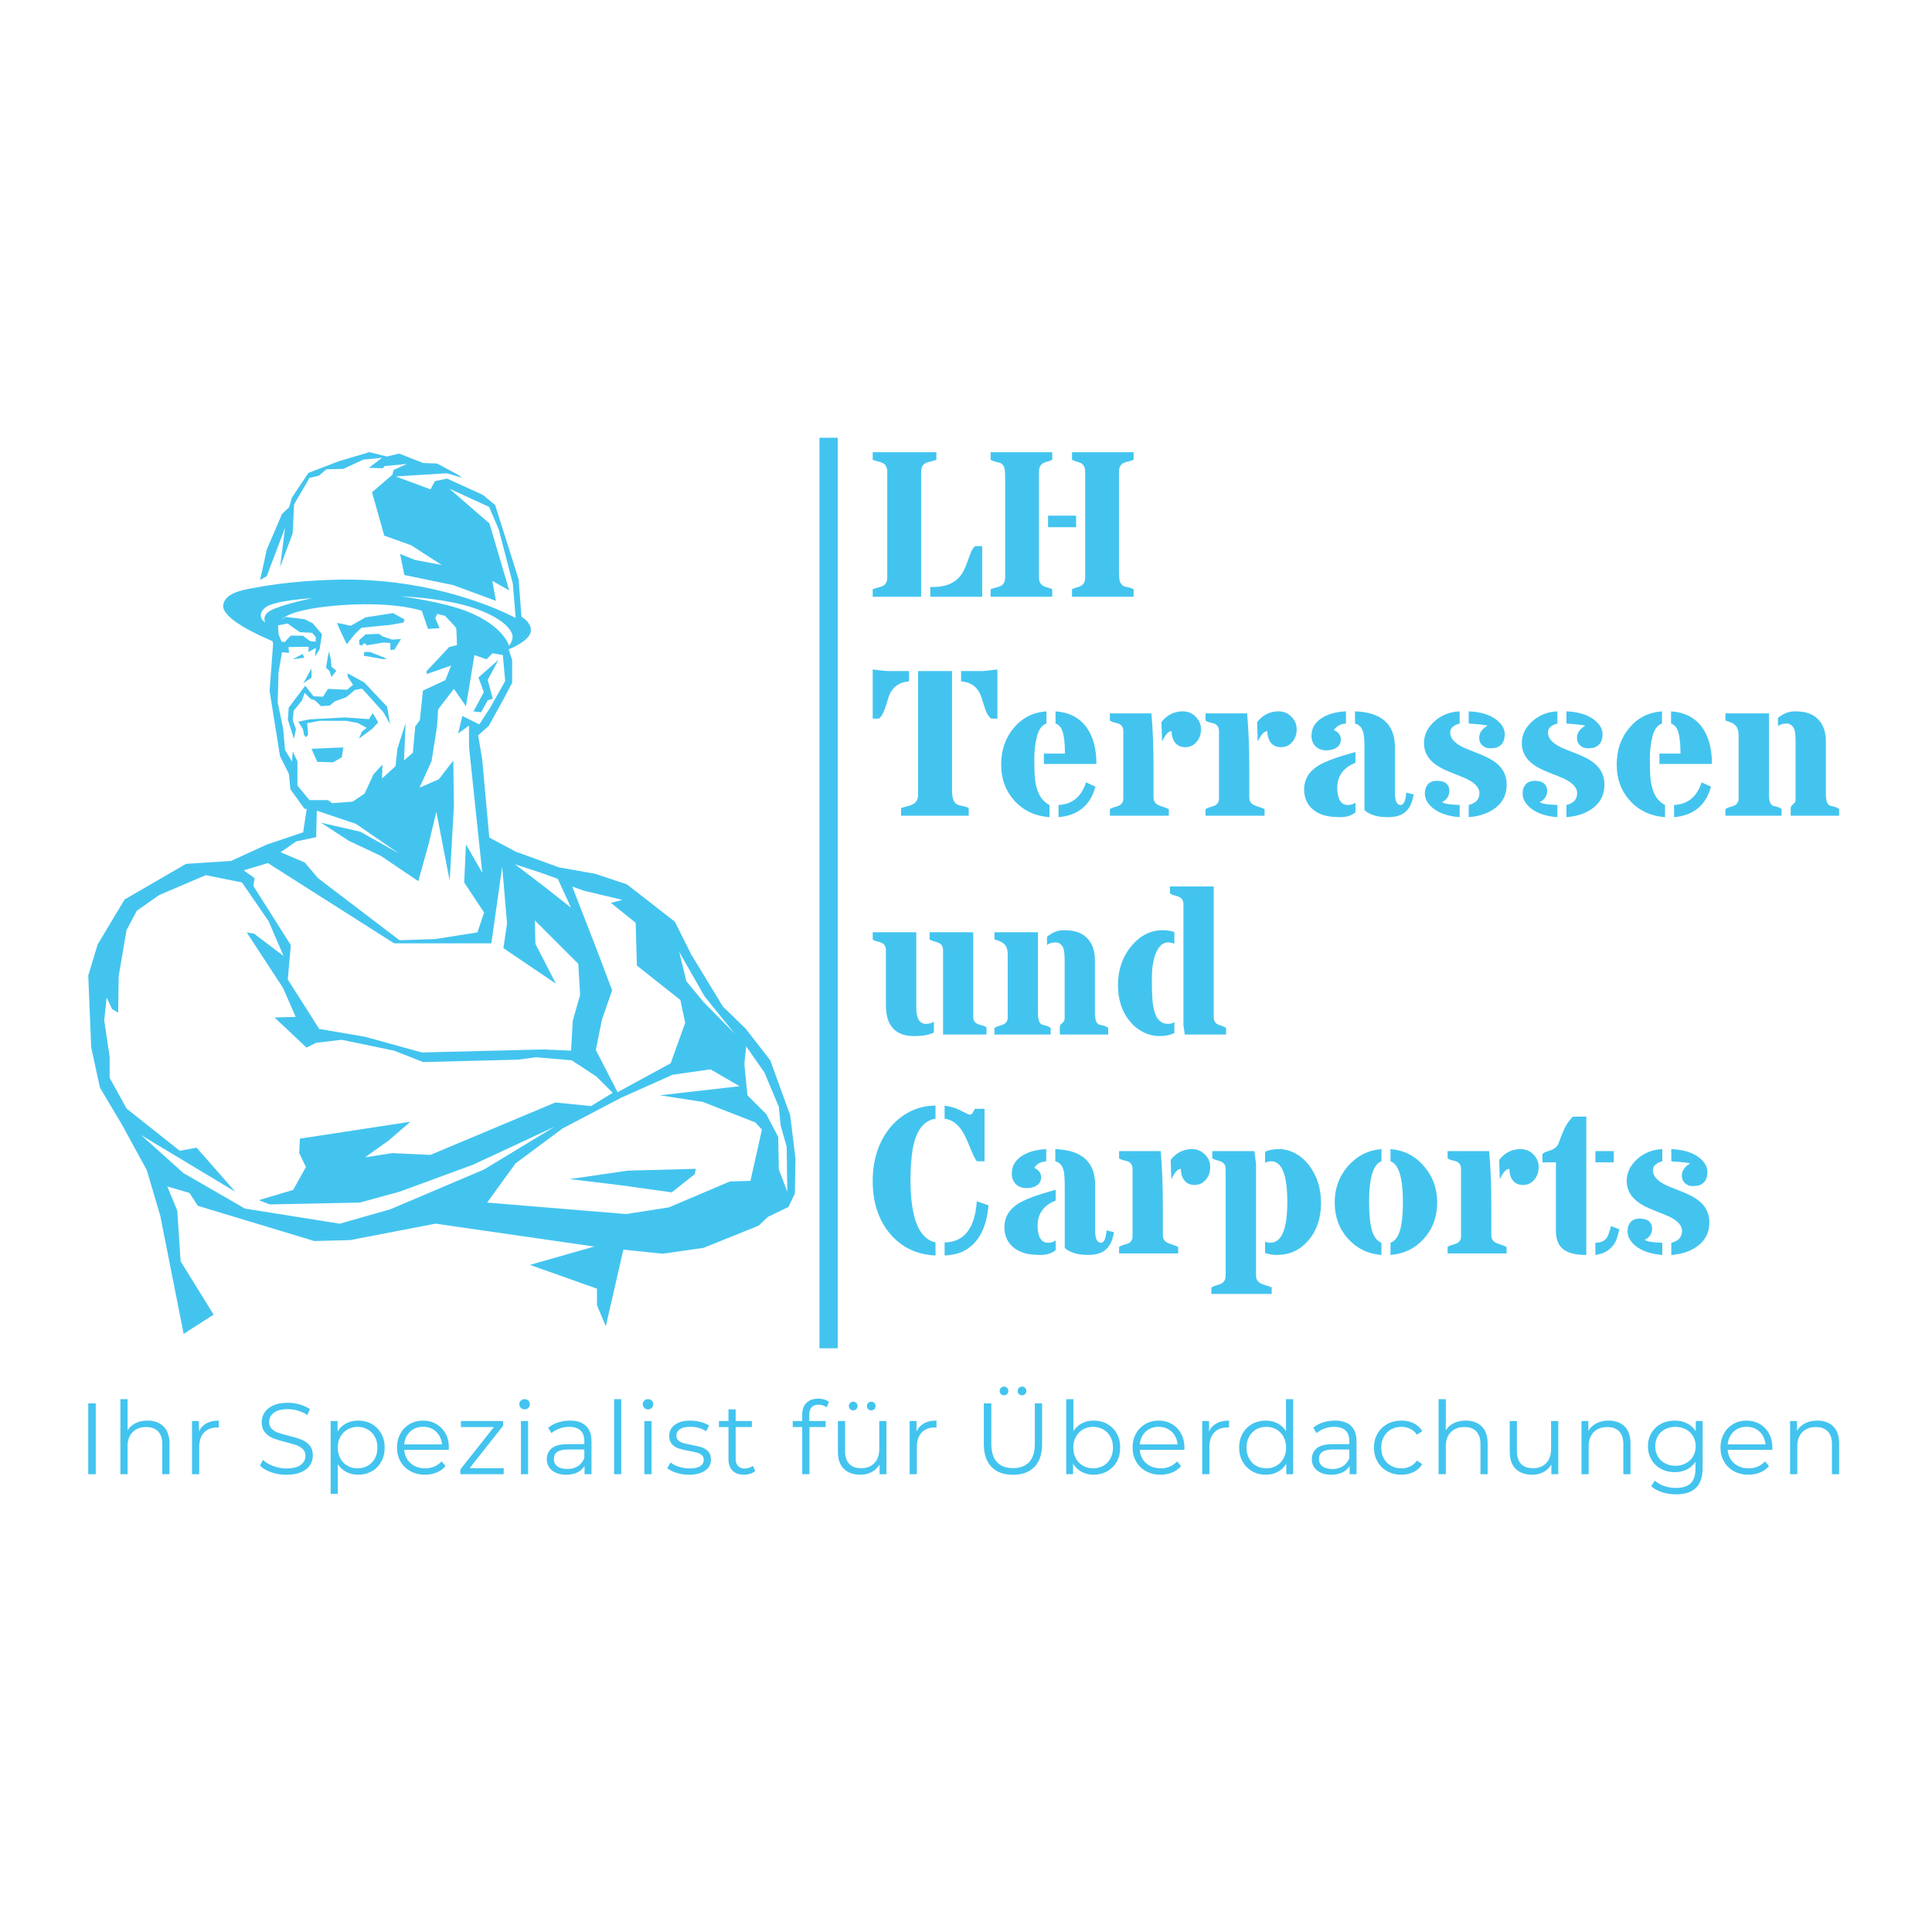 <svg xmlns="http://www.w3.org/2000/svg" xmlns:xlink="http://www.w3.org/1999/xlink" width="192" zoomAndPan="magnify" viewBox="0 0 144 144" height="192" preserveAspectRatio="xMidYMid meet" version="1.0"><defs><clipPath id="ce0ea9ae20"><path d="M 6.578 33.699 L 59.289 33.699 L 59.289 99.418 L 6.578 99.418 Z M 6.578 33.699 " clip-rule="nonzero"/></clipPath><clipPath id="e764e34940"><path d="M 65.047 33.699 L 137.078 33.699 L 137.078 96.441 L 65.047 96.441 Z M 65.047 33.699 " clip-rule="nonzero"/></clipPath><clipPath id="2fabd02e60"><path d="M 61.078 32.629 L 62.438 32.629 L 62.438 100.492 L 61.078 100.492 Z M 61.078 32.629 " clip-rule="nonzero"/></clipPath><clipPath id="69a26a6f63"><path d="M 6.578 103.348 L 137.078 103.348 L 137.078 111.379 L 6.578 111.379 Z M 6.578 103.348 " clip-rule="nonzero"/></clipPath></defs><path fill="#43c4ef" d="M 22.508 52.203 L 22.703 51.645 L 23.156 52.098 L 23.477 52.203 L 23.93 52.633 L 24.574 52.59 L 24.965 52.27 L 25.801 51.969 L 26.445 51.43 L 26.984 51.324 L 28.578 53.086 L 29.07 53.965 L 28.855 52.676 L 27.156 50.871 L 25.91 50.184 L 25.91 50.422 L 26.316 51.043 L 25.867 51.41 L 24.445 51.344 L 24.082 51.926 L 23.371 51.902 L 22.746 51.109 L 21.52 52.742 L 21.457 53.645 L 21.906 55.059 L 22.059 54.352 L 21.82 53.688 L 21.887 52.977 Z M 22.508 52.203 " fill-opacity="1" fill-rule="nonzero"/><path fill="#43c4ef" d="M 23.219 50.508 L 23.219 49.82 L 22.617 50.914 Z M 23.219 50.508 " fill-opacity="1" fill-rule="nonzero"/><path fill="#43c4ef" d="M 24.703 50.465 L 25.07 49.992 L 24.703 49.691 L 24.66 49.133 L 24.512 48.551 L 24.297 49.754 L 24.574 50.035 Z M 24.703 50.465 " fill-opacity="1" fill-rule="nonzero"/><path fill="#43c4ef" d="M 22.555 48.746 L 21.82 49.133 L 22.684 49.023 Z M 22.555 48.746 " fill-opacity="1" fill-rule="nonzero"/><path fill="#43c4ef" d="M 26.469 47.242 L 26.941 46.789 L 29.113 46.574 L 30.082 46.402 L 30.148 46.168 L 29.289 45.695 L 27.242 46.016 L 26.145 46.641 C 26.145 46.641 25.199 46.434 25.133 46.434 C 25.07 46.434 25.844 48.016 25.844 48.016 Z M 26.469 47.242 " fill-opacity="1" fill-rule="nonzero"/><path fill="#43c4ef" d="M 28.512 47.434 L 28.254 47.242 L 27.242 47.285 L 26.77 47.715 L 26.793 48.059 L 27.008 48.121 L 27.059 47.988 L 27.242 47.957 L 27.324 48.102 L 28.598 47.887 L 29.094 47.93 L 29.094 48.445 L 29.395 48.422 L 29.891 47.629 L 29.223 47.672 Z M 28.512 47.434 " fill-opacity="1" fill-rule="nonzero"/><path fill="#43c4ef" d="M 27.156 48.594 L 27.113 48.875 L 28.578 49.133 L 28.836 49.09 L 27.566 48.594 Z M 27.156 48.594 " fill-opacity="1" fill-rule="nonzero"/><path fill="#43c4ef" d="M 23.824 53.727 L 25.824 53.727 L 26.641 53.879 L 27.328 54.246 L 26.984 54.523 L 26.75 55.059 L 27.758 54.309 L 28.191 53.836 L 27.781 53.148 L 27.5 53.602 L 25.715 53.473 L 23.027 53.621 L 22.23 53.793 L 22.574 54.332 L 22.66 54.762 L 22.789 54.953 L 22.961 54.762 L 22.898 53.902 Z M 23.824 53.727 " fill-opacity="1" fill-rule="nonzero"/><path fill="#43c4ef" d="M 23.648 56.781 L 24.832 56.82 L 25.48 56.434 L 25.586 55.707 L 23.219 55.812 Z M 23.648 56.781 " fill-opacity="1" fill-rule="nonzero"/><path fill="#43c4ef" d="M 36.352 52.191 L 36.727 52.078 L 36.352 50.672 L 37.156 49.176 L 35.66 50.496 L 36.062 51.59 L 35.289 53.027 L 35.863 53.086 Z M 36.352 52.191 " fill-opacity="1" fill-rule="nonzero"/><path fill="#43c4ef" d="M 42.457 87.883 L 46.195 88.332 L 50.066 88.871 L 51.773 87.523 L 51.863 87.117 L 46.777 87.254 Z M 42.457 87.883 " fill-opacity="1" fill-rule="nonzero"/><g clip-path="url(#ce0ea9ae20)"><path fill="#43c4ef" d="M 58.895 83.121 L 57.41 79.027 L 55.578 76.672 L 53.879 75.02 L 51.52 71.141 L 50.301 68.699 L 46.723 65.914 L 44.367 65.129 L 41.66 64.648 L 38.43 63.473 L 36.469 62.426 L 36.164 59.074 L 35.945 56.633 L 35.641 54.805 L 36.426 54.109 L 37.559 52.059 L 38.172 50.883 L 38.172 49.184 L 37.91 48.398 C 37.91 48.398 39.336 47.852 39.539 47.16 C 39.742 46.473 38.867 45.961 38.867 45.961 L 38.652 43.172 L 36.906 37.641 L 35.984 36.883 L 33.324 35.672 L 32.414 35.859 L 32.09 36.473 L 29.496 35.512 L 33.297 35.273 L 34.426 35.605 L 34.199 35.422 L 32.586 34.551 L 31.539 34.508 L 29.75 33.809 L 28.832 34.027 L 27.539 33.699 L 25.254 34.375 L 22.988 35.246 L 21.766 37.074 L 21.547 37.816 L 21.023 38.297 L 19.887 40.953 L 19.406 43.129 L 19.391 43.23 L 19.883 42.941 L 21.25 39.332 L 20.875 42.273 L 21.812 39.762 L 21.918 37.594 L 23.07 35.617 L 23.766 35.457 L 24.328 34.977 L 25.586 34.949 L 27.086 34.254 L 28.477 34.121 L 27.488 34.871 L 28.531 34.898 L 28.664 34.738 L 30.324 34.578 L 29.336 35.031 L 29.254 35.379 L 27.73 36.688 L 28.641 39.922 L 30.648 40.641 L 32.922 42.113 L 30.941 41.738 L 29.816 41.285 L 30.141 42.859 L 33.777 43.609 L 36.965 44.785 L 36.695 43.289 L 37.953 44.008 L 36.48 39.012 L 33.484 36.418 L 36.453 37.781 L 37.176 39.465 L 38.223 43.5 L 38.438 46.066 C 38.438 46.066 32.977 43.02 25.105 43.207 C 21.57 43.293 19.496 43.719 18.766 43.848 C 18.035 43.977 16.75 44.227 16.637 45.102 C 16.516 46.098 19.227 47.336 20.316 47.789 L 20.355 47.996 L 20.094 51.504 L 20.871 56.359 L 21.535 57.684 L 21.648 58.832 L 22.684 60.27 L 22.836 60.293 L 22.855 60.336 L 22.594 62.035 L 19.887 62.949 L 17.227 64.168 L 13.867 64.387 L 9.285 67.043 L 7.277 70.398 L 6.578 72.707 L 6.797 78.066 L 7.453 81.074 L 9.109 83.859 L 10.941 87.215 L 11.945 90.613 L 13.688 99.418 L 15.922 97.984 L 13.461 94.008 L 13.211 90.223 L 12.469 88.434 L 14.125 88.914 L 14.738 89.871 L 23.426 92.5 L 26.094 92.43 L 32.457 91.203 L 44.289 92.91 L 39.5 94.277 L 44.496 96.051 L 44.496 97.281 L 45.152 98.852 L 46.461 93.141 L 49.383 93.445 L 52.438 93.008 L 56.539 91.355 L 57.238 90.699 L 58.766 89.961 L 59.246 88.957 L 59.289 86.344 Z M 52.512 74.262 L 54.762 77.051 L 52.422 74.668 L 51.16 73.141 L 50.621 70.938 Z M 43.555 66.398 L 46.391 67.07 L 45.535 67.297 L 47.379 68.781 L 47.469 71.969 L 50.711 74.531 L 51.07 76.238 L 49.988 79.25 L 46.031 81.406 L 44.41 78.262 L 44.859 76.016 L 45.625 73.812 L 44.453 70.711 L 42.652 66.082 Z M 40.18 65.004 L 41.574 65.5 L 42.562 67.656 L 40.449 65.992 L 38.379 64.418 Z M 35.242 45.293 C 37.402 46.02 38.02 46.832 38.172 47.258 C 38.32 47.684 37.938 48.133 37.938 48.133 C 37.938 48.133 37.574 46.703 34.922 45.613 C 33.066 44.852 29.879 44.441 29.879 44.441 C 29.879 44.441 33.086 44.57 35.242 45.293 Z M 19.945 45.656 C 19.551 46.008 19.77 46.406 19.77 46.406 C 19.77 46.406 19.047 45.934 19.73 45.316 C 20.375 44.734 23.258 44.59 23.258 44.59 C 23.258 44.59 20.523 45.145 19.945 45.656 Z M 20.988 47.828 L 20.758 47.277 L 20.727 46.609 L 21.434 46.477 L 22.355 47.121 L 23.262 47.164 L 23.543 47.484 L 23.52 47.828 L 23.109 47.785 L 22.574 47.379 L 21.777 47.379 L 21.676 47.371 L 21.219 47.852 Z M 22.168 58.543 L 22.168 56.734 L 21.82 56.016 L 21.762 56.762 L 21.246 55.898 L 21.102 54.289 L 20.699 52.363 L 20.758 50.121 L 21.016 48.629 L 21.016 48.613 L 21.543 48.66 L 21.5 48.23 L 23.004 48.207 L 22.984 48.594 L 23.543 48.293 L 23.477 48.957 L 23.824 48.379 L 23.996 47.27 L 23.305 46.453 L 22.703 46.152 L 21.285 45.98 L 20.957 46.176 C 21.324 45.84 22.301 45.387 24.875 45.152 C 29.25 44.75 31.438 45.523 31.438 45.523 L 31.898 46.875 L 32.762 46.816 L 32.445 46.07 L 32.59 45.754 L 33.164 45.898 C 33.164 45.898 33.969 46.73 34 46.816 C 34.027 46.906 34.059 48.082 34.059 48.082 L 33.48 48.227 L 31.785 50.035 L 31.812 50.238 L 33.625 49.605 L 33.195 50.695 L 31.523 51.473 L 31.293 53.684 L 30.949 54.145 L 30.773 56.102 L 30.113 56.676 L 30.227 53.914 L 29.625 55.785 L 29.48 57.105 L 28.473 58.027 L 28.5 56.992 L 27.84 57.711 L 27.176 59.148 L 26.285 59.75 L 24.758 59.863 L 24.441 59.637 L 23.059 59.637 Z M 22.082 62.711 L 23.566 62.398 L 23.613 60.422 L 26.535 61.41 L 29.734 63.609 L 26.852 61.992 L 23.926 61.32 L 25.996 62.668 L 28.383 63.789 L 31.176 65.676 L 31.938 62.938 L 32.523 60.508 L 33.516 65.633 L 33.832 60.059 L 33.785 56.688 L 32.707 58.082 L 31.266 58.711 L 32.164 56.734 L 32.57 54.172 L 32.66 52.867 L 33.832 51.34 L 34.73 52.645 L 35.363 48.824 L 36.262 49.141 L 36.711 48.691 L 37.477 48.824 L 37.656 50.758 L 36.488 52.824 L 35.723 53.992 L 34.461 53.363 L 34.145 54.668 L 34.957 54.082 L 34.957 55.656 L 35.316 59.07 L 35.945 65.051 L 34.73 62.938 L 34.598 65.77 L 36.082 68.016 L 35.586 69.496 L 32.438 69.992 L 29.781 70.082 L 23.703 65.453 L 22.711 64.285 L 20.914 63.52 Z M 19.965 64.328 L 29.375 70.309 L 36.621 70.309 L 37.43 64.602 L 37.793 68.824 L 37.52 70.668 L 41.438 73.32 L 39.906 70.352 L 39.863 68.598 L 43.102 71.836 L 43.238 74.172 L 42.695 76.059 L 42.562 78.309 L 40.492 78.219 L 31.445 78.445 L 27.215 77.277 L 23.793 76.691 L 21.449 73.004 L 21.676 70.445 L 18.887 66.039 L 18.977 65.453 L 18.164 64.871 Z M 29.105 90.129 L 25.324 91.207 L 18.258 90.082 L 13.664 87.43 L 10.516 84.602 L 17.535 88.824 L 14.656 85.543 L 13.395 85.77 L 9.434 82.625 L 8.172 80.332 L 8.172 78.758 L 7.77 76.059 L 7.949 74.352 L 8.352 75.207 L 8.805 75.477 L 8.848 72.734 L 9.434 69.316 L 10.199 67.879 L 11.863 66.711 L 15.332 65.23 L 18.031 65.77 L 20.012 68.645 L 21.137 71.254 L 18.934 69.59 L 18.391 69.5 L 21.094 73.633 L 22.039 75.793 L 20.461 75.836 L 22.848 78.082 L 23.57 77.723 L 25.457 77.5 L 29.375 78.309 L 31.535 79.16 L 38.602 78.98 L 39.953 78.801 L 42.609 79.027 L 44.453 80.238 L 45.668 81.453 L 44.047 82.441 L 41.391 82.172 L 32.074 86.082 L 29.238 85.945 L 27.211 86.262 L 28.969 85.004 L 30.59 83.609 L 22.352 84.867 L 22.305 85.945 L 22.801 86.98 L 21.855 88.688 L 19.289 89.453 L 20.102 89.77 L 26.809 89.633 L 29.777 88.824 L 35.27 86.805 L 41.348 83.973 L 36.082 87.164 Z M 55.934 88.016 L 54.402 88.059 L 49.855 89.992 L 46.66 90.488 L 36.309 89.633 L 38.422 86.715 L 41.934 84.105 L 46.301 81.816 L 50.129 80.105 L 52.961 79.703 L 55.125 80.961 L 49.18 81.637 L 52.379 82.129 L 56.293 83.656 L 56.789 84.195 Z M 58.047 87.16 L 58.004 84.734 L 57.102 83.027 L 55.707 81.633 L 55.48 79.297 L 55.617 77.992 L 56.969 79.926 L 58.047 82.488 L 58.184 83.883 L 58.633 85.453 L 58.68 88.824 Z M 58.047 87.16 " fill-opacity="1" fill-rule="nonzero"/></g><g clip-path="url(#e764e34940)"><path fill="#43c4ef" d="M 69.34 44.48 L 69.34 43.746 C 69.371 43.75 69.402 43.75 69.438 43.75 C 69.473 43.75 69.508 43.75 69.547 43.75 C 70.688 43.75 71.461 43.32 71.863 42.461 C 71.969 42.23 72.062 42.004 72.141 41.777 C 72.219 41.551 72.297 41.344 72.375 41.152 C 72.453 40.957 72.559 40.809 72.688 40.703 L 73.207 40.703 L 73.207 44.48 Z M 68.656 35.16 L 68.656 44.48 L 65.047 44.48 L 65.047 43.918 C 65.184 43.863 65.316 43.82 65.445 43.793 C 65.574 43.766 65.691 43.727 65.793 43.676 C 66.02 43.566 66.133 43.352 66.133 43.039 L 66.133 35.16 C 66.133 34.84 66.02 34.625 65.793 34.512 C 65.691 34.461 65.574 34.422 65.445 34.395 C 65.316 34.367 65.184 34.324 65.047 34.27 L 65.047 33.703 L 69.793 33.703 L 69.793 34.27 C 69.645 34.324 69.5 34.367 69.363 34.395 C 69.227 34.422 69.105 34.461 69.004 34.512 C 68.77 34.625 68.656 34.84 68.656 35.16 Z M 77.438 35.16 L 77.438 43.039 C 77.438 43.348 77.547 43.559 77.766 43.676 C 77.863 43.727 77.969 43.766 78.086 43.793 C 78.203 43.82 78.316 43.863 78.426 43.918 L 78.426 44.48 L 73.836 44.48 L 73.836 43.918 C 73.973 43.863 74.109 43.82 74.238 43.793 C 74.367 43.766 74.484 43.727 74.582 43.676 C 74.809 43.566 74.918 43.352 74.918 43.039 L 74.918 35.527 C 74.918 35.109 74.879 34.84 74.797 34.727 C 74.719 34.613 74.648 34.543 74.578 34.516 C 74.508 34.488 74.434 34.469 74.355 34.453 C 74.102 34.391 73.93 34.332 73.836 34.27 L 73.836 33.703 L 78.426 33.703 L 78.426 34.27 C 78.316 34.324 78.203 34.367 78.086 34.395 C 77.969 34.422 77.863 34.461 77.766 34.512 C 77.547 34.629 77.438 34.844 77.438 35.16 Z M 80.883 43.039 L 80.883 35.16 C 80.883 34.84 80.773 34.625 80.555 34.512 C 80.461 34.469 80.352 34.43 80.234 34.398 C 80.121 34.367 80.008 34.324 79.902 34.27 L 79.902 33.703 L 84.492 33.703 L 84.492 34.27 C 84.355 34.324 84.223 34.367 84.09 34.395 C 83.961 34.422 83.844 34.461 83.738 34.512 C 83.516 34.625 83.402 34.84 83.402 35.16 L 83.402 42.66 C 83.402 43.078 83.445 43.348 83.527 43.465 C 83.609 43.578 83.684 43.652 83.75 43.684 C 83.82 43.715 83.895 43.738 83.977 43.75 C 84.207 43.797 84.379 43.852 84.492 43.918 L 84.492 44.48 L 79.902 44.48 L 79.902 43.918 C 80.008 43.863 80.121 43.82 80.234 43.789 C 80.352 43.762 80.461 43.723 80.555 43.676 C 80.773 43.566 80.883 43.352 80.883 43.039 Z M 80.207 38.434 L 80.207 39.293 L 78.117 39.293 L 78.117 38.434 Z M 65.047 53.559 L 65.047 49.898 C 65.703 49.977 66.062 50.016 66.133 50.016 L 67.754 50.016 L 67.754 50.781 C 66.965 50.855 66.461 51.25 66.23 51.965 C 66.172 52.168 66.109 52.363 66.047 52.555 C 65.891 53.062 65.715 53.395 65.52 53.559 Z M 70.957 50.016 L 70.957 58.914 C 70.957 59.48 71.086 59.828 71.34 59.961 C 71.457 60.016 71.59 60.055 71.734 60.074 C 71.887 60.094 72.043 60.145 72.203 60.23 L 72.203 60.797 L 67.16 60.797 L 67.16 60.23 C 67.32 60.176 67.477 60.133 67.633 60.094 C 67.781 60.055 67.918 60.008 68.039 59.945 C 68.301 59.805 68.43 59.574 68.43 59.258 L 68.43 50.016 Z M 71.633 50.016 L 73.254 50.016 C 73.324 50.016 73.684 49.977 74.34 49.898 L 74.34 53.559 L 73.867 53.559 C 73.672 53.395 73.52 53.141 73.41 52.789 C 73.301 52.441 73.215 52.168 73.148 51.969 C 73.082 51.77 72.988 51.582 72.871 51.418 C 72.613 51.047 72.203 50.836 71.633 50.781 Z M 78.898 60.906 L 78.898 60 C 79.918 59.945 80.602 59.387 80.949 58.312 L 81.648 58.633 C 81.27 60.023 80.352 60.781 78.898 60.906 Z M 78.672 53.926 L 78.672 53.02 C 79.715 53.094 80.496 53.508 81.02 54.262 C 81.484 54.93 81.719 55.824 81.719 56.941 L 77.805 56.941 L 77.805 56.168 L 79.375 56.168 C 79.375 55.52 79.328 55.008 79.23 54.629 C 79.129 54.254 78.945 54.02 78.672 53.926 Z M 78.223 60 L 78.223 60.906 C 77.121 60.824 76.234 60.395 75.562 59.625 C 74.938 58.914 74.621 58.035 74.621 56.992 C 74.621 55.902 74.938 54.984 75.57 54.242 C 76.199 53.496 77.008 53.09 77.996 53.02 L 77.996 53.926 C 77.66 54.043 77.426 54.359 77.293 54.871 C 77.156 55.383 77.09 55.957 77.09 56.598 C 77.09 57.234 77.105 57.715 77.141 58.031 C 77.172 58.344 77.234 58.629 77.32 58.883 C 77.496 59.414 77.797 59.785 78.223 60 Z M 87.324 54.492 C 87.09 54.492 86.855 54.75 86.613 55.273 L 86.566 53.824 C 86.98 53.285 87.512 53.02 88.16 53.02 C 88.539 53.02 88.863 53.156 89.133 53.434 C 89.387 53.699 89.516 54.004 89.516 54.355 C 89.516 54.723 89.41 55.035 89.195 55.285 C 88.973 55.555 88.688 55.691 88.344 55.691 C 87.992 55.691 87.727 55.562 87.547 55.301 C 87.398 55.086 87.324 54.816 87.324 54.492 Z M 82.723 53.172 L 85.82 53.172 C 85.926 54.363 85.977 55.707 85.977 57.199 L 85.977 59.441 C 85.977 59.711 86.102 59.902 86.352 60.016 C 86.465 60.062 86.586 60.109 86.723 60.148 C 86.855 60.191 86.988 60.246 87.117 60.309 L 87.117 60.797 L 82.723 60.797 L 82.723 60.309 C 82.816 60.246 82.926 60.195 83.043 60.164 C 83.156 60.133 83.266 60.102 83.367 60.062 C 83.605 59.961 83.723 59.781 83.723 59.52 L 83.723 54.492 C 83.723 54.215 83.605 54.027 83.367 53.934 C 83.266 53.902 83.156 53.871 83.043 53.848 C 82.926 53.82 82.816 53.773 82.723 53.703 Z M 94.461 54.492 C 94.227 54.492 93.988 54.75 93.746 55.273 L 93.699 53.824 C 94.117 53.285 94.648 53.02 95.297 53.02 C 95.676 53.02 96 53.156 96.27 53.434 C 96.523 53.699 96.648 54.004 96.648 54.355 C 96.648 54.723 96.543 55.035 96.332 55.285 C 96.109 55.555 95.824 55.691 95.48 55.691 C 95.129 55.691 94.863 55.562 94.68 55.301 C 94.535 55.086 94.461 54.816 94.461 54.492 Z M 89.855 53.172 L 92.953 53.172 C 93.059 54.363 93.113 55.707 93.113 57.199 L 93.113 59.441 C 93.113 59.711 93.238 59.902 93.488 60.016 C 93.598 60.062 93.723 60.109 93.855 60.148 C 93.992 60.191 94.125 60.246 94.254 60.309 L 94.254 60.797 L 89.855 60.797 L 89.855 60.309 C 89.953 60.246 90.059 60.195 90.176 60.164 C 90.293 60.133 90.402 60.102 90.504 60.062 C 90.738 59.961 90.855 59.781 90.855 59.52 L 90.855 54.492 C 90.855 54.215 90.738 54.027 90.504 53.934 C 90.402 53.902 90.293 53.871 90.176 53.848 C 90.059 53.82 89.953 53.773 89.855 53.703 Z M 103.434 60.906 C 102.668 60.906 102.09 60.734 101.699 60.387 L 101.699 55.879 C 101.699 55.23 101.672 54.812 101.617 54.617 C 101.516 54.234 101.309 54.004 100.996 53.926 L 100.996 53.02 C 102.977 53.09 103.969 53.98 103.969 55.691 L 103.969 59.09 C 103.969 59.695 104.109 60 104.391 60 C 104.625 60 104.766 59.691 104.816 59.074 L 105.363 59.211 C 105.238 60.066 104.863 60.594 104.246 60.797 C 104.023 60.871 103.754 60.906 103.434 60.906 Z M 101.027 59.824 L 101.027 60.547 C 100.734 60.789 100.355 60.906 99.891 60.906 C 99.422 60.906 99.031 60.863 98.723 60.777 C 98.414 60.688 98.148 60.559 97.926 60.387 C 97.445 60.012 97.203 59.496 97.203 58.844 C 97.203 58.098 97.551 57.504 98.254 57.07 C 98.754 56.758 99.68 56.418 101.027 56.051 L 101.027 56.855 C 100.125 57.211 99.672 57.832 99.672 58.727 C 99.672 59.305 99.809 59.695 100.082 59.902 C 100.18 59.965 100.32 60 100.5 60 C 100.684 60 100.859 59.941 101.027 59.824 Z M 99.422 54.414 C 99.766 54.57 99.938 54.805 99.938 55.113 C 99.938 55.504 99.711 55.758 99.266 55.879 C 99.137 55.91 99.012 55.926 98.883 55.926 C 98.512 55.926 98.23 55.82 98.039 55.613 C 97.848 55.406 97.75 55.16 97.75 54.875 C 97.75 54.586 97.805 54.344 97.918 54.137 C 98.031 53.934 98.195 53.75 98.414 53.59 C 98.883 53.25 99.516 53.059 100.32 53.02 L 100.32 53.926 C 99.918 53.953 99.621 54.117 99.422 54.414 Z M 108.793 53.02 L 108.793 53.926 C 108.324 54.055 108.09 54.273 108.09 54.586 C 108.09 55.094 108.535 55.52 109.422 55.859 C 110.121 56.125 110.613 56.332 110.906 56.484 C 111.199 56.633 111.441 56.793 111.641 56.973 C 112.082 57.375 112.301 57.879 112.301 58.48 C 112.301 59.195 112.031 59.766 111.488 60.195 C 110.961 60.609 110.289 60.848 109.469 60.906 L 109.469 60 C 110 59.871 110.266 59.578 110.266 59.117 C 110.266 58.645 109.832 58.238 108.957 57.898 C 108.273 57.633 107.789 57.43 107.504 57.285 C 107.215 57.137 106.977 56.977 106.785 56.805 C 106.355 56.422 106.137 55.945 106.137 55.383 C 106.137 54.777 106.395 54.238 106.914 53.77 C 107.434 53.301 108.059 53.051 108.793 53.02 Z M 110.871 54.086 C 110.762 54.043 110.293 53.988 109.469 53.926 L 109.469 53.02 C 110.348 53.055 111.035 53.266 111.535 53.648 C 111.949 53.973 112.156 54.332 112.156 54.727 C 112.156 55.219 111.969 55.539 111.594 55.699 C 111.465 55.746 111.281 55.773 111.047 55.773 C 110.816 55.773 110.621 55.699 110.473 55.547 C 110.324 55.398 110.25 55.219 110.25 55 C 110.25 54.629 110.457 54.324 110.871 54.086 Z M 107.484 59.785 C 107.617 59.902 108.051 59.973 108.793 60 L 108.793 60.906 C 107.953 60.844 107.289 60.621 106.809 60.238 C 106.402 59.914 106.199 59.547 106.199 59.133 C 106.199 58.859 106.277 58.637 106.426 58.461 C 106.578 58.285 106.809 58.199 107.117 58.199 C 107.426 58.199 107.656 58.27 107.809 58.406 C 107.957 58.543 108.027 58.719 108.027 58.934 C 108.027 59.316 107.848 59.598 107.484 59.785 Z M 116.078 53.02 L 116.078 53.926 C 115.613 54.055 115.379 54.273 115.379 54.586 C 115.379 55.094 115.82 55.52 116.707 55.859 C 117.406 56.125 117.902 56.332 118.195 56.484 C 118.484 56.633 118.73 56.793 118.926 56.973 C 119.367 57.375 119.586 57.879 119.586 58.48 C 119.586 59.195 119.316 59.766 118.773 60.195 C 118.246 60.609 117.574 60.848 116.754 60.906 L 116.754 60 C 117.285 59.871 117.551 59.578 117.551 59.117 C 117.551 58.645 117.117 58.238 116.246 57.898 C 115.562 57.633 115.074 57.43 114.789 57.285 C 114.504 57.137 114.262 56.977 114.07 56.805 C 113.641 56.422 113.426 55.945 113.426 55.383 C 113.426 54.777 113.684 54.238 114.199 53.77 C 114.723 53.301 115.348 53.051 116.078 53.02 Z M 118.16 54.086 C 118.047 54.043 117.578 53.988 116.754 53.926 L 116.754 53.02 C 117.633 53.055 118.324 53.266 118.82 53.648 C 119.234 53.973 119.445 54.332 119.445 54.727 C 119.445 55.219 119.254 55.539 118.879 55.699 C 118.75 55.746 118.566 55.773 118.336 55.773 C 118.102 55.773 117.91 55.699 117.758 55.547 C 117.609 55.398 117.539 55.219 117.539 55 C 117.539 54.629 117.746 54.324 118.16 54.086 Z M 114.77 59.785 C 114.902 59.902 115.34 59.973 116.078 60 L 116.078 60.906 C 115.238 60.844 114.578 60.621 114.094 60.238 C 113.691 59.914 113.488 59.547 113.488 59.133 C 113.488 58.859 113.562 58.637 113.715 58.461 C 113.867 58.285 114.098 58.199 114.406 58.199 C 114.715 58.199 114.945 58.27 115.094 58.406 C 115.242 58.543 115.316 58.719 115.316 58.934 C 115.316 59.316 115.133 59.598 114.77 59.785 Z M 124.777 60.906 L 124.777 60 C 125.797 59.945 126.48 59.387 126.828 58.312 L 127.527 58.633 C 127.148 60.023 126.23 60.781 124.777 60.906 Z M 124.551 53.926 L 124.551 53.02 C 125.594 53.094 126.375 53.508 126.898 54.262 C 127.363 54.93 127.598 55.824 127.598 56.941 L 123.684 56.941 L 123.684 56.168 L 125.254 56.168 C 125.254 55.52 125.207 55.008 125.109 54.629 C 125.008 54.254 124.824 54.02 124.551 53.926 Z M 124.102 60 L 124.102 60.906 C 123 60.824 122.113 60.395 121.441 59.625 C 120.816 58.914 120.5 58.035 120.5 56.992 C 120.5 55.902 120.816 54.984 121.449 54.242 C 122.078 53.496 122.887 53.09 123.875 53.02 L 123.875 53.926 C 123.539 54.043 123.305 54.359 123.172 54.871 C 123.035 55.383 122.969 55.957 122.969 56.598 C 122.969 57.234 122.984 57.715 123.02 58.031 C 123.051 58.344 123.113 58.629 123.199 58.883 C 123.375 59.414 123.676 59.785 124.102 60 Z M 132.52 54.117 L 132.52 53.504 C 132.922 53.18 133.336 53.02 133.762 53.02 C 134.184 53.02 134.531 53.066 134.801 53.164 C 135.074 53.258 135.305 53.402 135.492 53.59 C 135.891 53.988 136.09 54.547 136.09 55.266 L 136.09 59.203 C 136.09 59.707 136.203 59.992 136.434 60.062 C 136.504 60.078 136.578 60.098 136.648 60.113 C 136.844 60.152 136.988 60.219 137.078 60.309 L 137.078 60.797 L 133.469 60.797 L 133.469 60.262 C 133.469 60.152 133.512 60.062 133.598 59.992 C 133.68 59.922 133.742 59.859 133.781 59.805 C 133.816 59.754 133.832 59.668 133.832 59.551 L 133.832 55.34 C 133.832 54.82 133.801 54.488 133.73 54.34 C 133.605 54.066 133.418 53.926 133.156 53.926 C 132.898 53.926 132.688 53.992 132.52 54.117 Z M 131.848 53.172 L 131.848 59.203 C 131.848 59.703 131.953 59.988 132.164 60.062 C 132.23 60.078 132.297 60.098 132.367 60.113 C 132.555 60.152 132.695 60.219 132.789 60.309 L 132.789 60.797 L 128.602 60.797 L 128.602 60.309 C 128.688 60.246 128.785 60.195 128.902 60.164 C 129.016 60.133 129.121 60.102 129.223 60.062 C 129.465 59.961 129.586 59.781 129.586 59.52 L 129.586 54.832 C 129.586 54.473 129.504 54.211 129.336 54.051 C 129.203 53.918 128.961 53.805 128.602 53.703 L 128.602 53.172 Z M 69.605 76.152 L 69.605 76.957 C 69.273 77.133 68.77 77.223 68.102 77.223 C 67.434 77.223 66.922 77.031 66.566 76.656 C 66.211 76.273 66.031 75.699 66.031 74.926 L 66.031 70.805 C 66.031 70.535 65.91 70.352 65.672 70.258 C 65.57 70.219 65.461 70.188 65.348 70.16 C 65.234 70.133 65.133 70.086 65.047 70.016 L 65.047 69.484 L 68.293 69.484 L 68.293 75.129 C 68.293 75.516 68.355 75.809 68.477 76.012 C 68.602 76.211 68.777 76.312 69.012 76.312 C 69.246 76.312 69.441 76.262 69.605 76.152 Z M 70.289 77.109 L 70.289 70.805 C 70.289 70.535 70.168 70.352 69.922 70.258 C 69.82 70.219 69.715 70.184 69.602 70.156 C 69.488 70.129 69.383 70.082 69.285 70.016 L 69.285 69.484 L 72.539 69.484 L 72.539 75.805 C 72.539 76.062 72.66 76.242 72.902 76.336 C 73.004 76.375 73.113 76.41 73.227 76.438 C 73.34 76.465 73.441 76.512 73.527 76.578 L 73.527 77.109 Z M 78.039 70.434 L 78.039 69.82 C 78.441 69.496 78.855 69.332 79.277 69.332 C 79.703 69.332 80.051 69.383 80.32 69.477 C 80.594 69.574 80.824 69.715 81.012 69.902 C 81.41 70.305 81.609 70.859 81.609 71.578 L 81.609 75.516 C 81.609 76.023 81.723 76.309 81.953 76.375 C 82.023 76.395 82.098 76.41 82.164 76.426 C 82.363 76.469 82.508 76.535 82.598 76.625 L 82.598 77.109 L 78.992 77.109 L 78.992 76.578 C 78.992 76.465 79.031 76.375 79.117 76.305 C 79.199 76.234 79.262 76.172 79.297 76.117 C 79.336 76.066 79.352 75.984 79.352 75.867 L 79.352 71.656 C 79.352 71.137 79.316 70.801 79.25 70.652 C 79.125 70.379 78.938 70.242 78.676 70.242 C 78.418 70.242 78.207 70.305 78.039 70.434 Z M 77.363 69.484 L 77.363 75.516 C 77.363 76.016 77.473 76.305 77.684 76.375 C 77.75 76.395 77.816 76.41 77.887 76.426 C 78.074 76.469 78.215 76.535 78.309 76.625 L 78.309 77.109 L 74.121 77.109 L 74.121 76.625 C 74.207 76.559 74.305 76.512 74.422 76.48 C 74.535 76.449 74.641 76.414 74.742 76.375 C 74.988 76.277 75.109 76.098 75.109 75.836 L 75.109 71.148 C 75.109 70.785 75.023 70.527 74.855 70.367 C 74.723 70.234 74.48 70.117 74.121 70.016 L 74.121 69.484 Z M 88.305 77.109 L 88.207 76.395 L 88.207 67.391 C 88.207 67.125 88.09 66.938 87.852 66.836 C 87.75 66.797 87.641 66.762 87.523 66.734 C 87.406 66.707 87.301 66.66 87.203 66.594 L 87.203 66.07 L 90.465 66.07 L 90.465 75.836 C 90.465 76.098 90.582 76.277 90.812 76.375 C 90.91 76.414 91.012 76.449 91.113 76.48 C 91.219 76.512 91.309 76.559 91.383 76.625 L 91.383 77.109 Z M 87.531 76.176 L 87.531 76.996 C 87.227 77.148 86.859 77.223 86.43 77.223 C 86 77.223 85.59 77.121 85.195 76.922 C 84.809 76.723 84.477 76.453 84.199 76.105 C 83.621 75.395 83.328 74.504 83.328 73.438 C 83.328 72.285 83.668 71.301 84.34 70.496 C 84.996 69.719 85.77 69.332 86.672 69.332 C 87.02 69.332 87.309 69.383 87.531 69.477 L 87.531 70.344 C 87.426 70.277 87.266 70.242 87.055 70.242 C 86.848 70.242 86.66 70.324 86.5 70.488 C 86.34 70.648 86.215 70.863 86.117 71.133 C 85.941 71.633 85.852 72.211 85.852 72.875 C 85.852 73.539 85.863 74.059 85.891 74.441 C 85.914 74.82 85.973 75.148 86.055 75.422 C 86.234 76.016 86.562 76.312 87.043 76.312 C 87.266 76.312 87.43 76.27 87.531 76.176 Z M 70.406 93.574 L 70.406 92.605 C 71.039 92.594 71.551 92.391 71.938 92 C 72.438 91.5 72.727 90.68 72.805 89.539 L 73.676 89.836 C 73.535 91.527 72.934 92.656 71.863 93.227 C 71.461 93.438 70.977 93.555 70.406 93.574 Z M 67.863 87.938 C 67.863 90.777 68.484 92.332 69.727 92.605 L 69.727 93.574 C 68.32 93.516 67.184 92.965 66.316 91.93 C 65.473 90.906 65.047 89.613 65.047 88.043 C 65.047 86.422 65.492 85.074 66.375 84.008 C 66.797 83.508 67.293 83.117 67.863 82.832 C 68.438 82.551 69.059 82.406 69.727 82.406 L 69.727 83.379 C 68.73 83.535 68.141 84.461 67.957 86.156 C 67.895 86.691 67.863 87.285 67.863 87.938 Z M 70.406 83.379 L 70.406 82.406 C 70.82 82.469 71.172 82.566 71.457 82.703 C 71.742 82.84 71.938 82.938 72.039 82.992 C 72.145 83.047 72.23 83.074 72.305 83.074 C 72.375 83.074 72.438 83.035 72.492 82.957 C 72.543 82.871 72.598 82.77 72.66 82.645 L 73.383 82.645 L 73.383 86.555 L 72.805 86.555 C 72.68 86.379 72.531 86.086 72.363 85.676 C 72.195 85.262 72.059 84.941 71.949 84.715 C 71.84 84.488 71.715 84.281 71.574 84.094 C 71.242 83.676 70.855 83.438 70.406 83.379 Z M 81.098 93.535 C 80.332 93.535 79.754 93.363 79.359 93.016 L 79.359 88.508 C 79.359 87.859 79.332 87.438 79.277 87.246 C 79.18 86.863 78.969 86.633 78.656 86.555 L 78.656 85.648 C 80.637 85.719 81.625 86.609 81.625 88.32 L 81.625 91.719 C 81.625 92.324 81.77 92.629 82.055 92.629 C 82.285 92.629 82.43 92.32 82.477 91.703 L 83.027 91.84 C 82.898 92.695 82.527 93.223 81.91 93.422 C 81.688 93.5 81.414 93.535 81.098 93.535 Z M 78.684 92.453 L 78.684 93.176 C 78.395 93.418 78.016 93.535 77.547 93.535 C 77.082 93.535 76.695 93.492 76.387 93.406 C 76.078 93.316 75.809 93.188 75.586 93.016 C 75.105 92.641 74.863 92.125 74.863 91.473 C 74.863 90.727 75.215 90.133 75.914 89.699 C 76.414 89.387 77.34 89.047 78.684 88.68 L 78.684 89.484 C 77.785 89.84 77.336 90.461 77.336 91.352 C 77.336 91.934 77.469 92.324 77.742 92.531 C 77.84 92.594 77.98 92.629 78.164 92.629 C 78.344 92.629 78.52 92.57 78.684 92.453 Z M 77.082 87.043 C 77.426 87.199 77.598 87.434 77.598 87.742 C 77.598 88.133 77.371 88.387 76.922 88.508 C 76.793 88.539 76.668 88.555 76.543 88.555 C 76.172 88.555 75.891 88.449 75.699 88.242 C 75.508 88.035 75.414 87.789 75.414 87.504 C 75.414 87.215 75.469 86.969 75.578 86.766 C 75.691 86.562 75.855 86.379 76.074 86.219 C 76.543 85.879 77.18 85.688 77.98 85.648 L 77.98 86.555 C 77.582 86.582 77.281 86.742 77.082 87.043 Z M 88.016 87.121 C 87.785 87.121 87.547 87.379 87.301 87.898 L 87.258 86.453 C 87.672 85.914 88.207 85.648 88.852 85.648 C 89.23 85.648 89.555 85.785 89.824 86.062 C 90.078 86.328 90.203 86.633 90.203 86.984 C 90.203 87.352 90.098 87.66 89.883 87.914 C 89.66 88.184 89.379 88.32 89.035 88.32 C 88.688 88.32 88.422 88.191 88.238 87.93 C 88.09 87.715 88.016 87.441 88.016 87.121 Z M 83.41 85.797 L 86.512 85.797 C 86.617 86.992 86.672 88.336 86.672 89.828 L 86.672 92.07 C 86.672 92.34 86.797 92.531 87.043 92.645 C 87.156 92.691 87.277 92.738 87.414 92.777 C 87.547 92.82 87.68 92.875 87.812 92.938 L 87.812 93.422 L 83.41 93.422 L 83.41 92.938 C 83.508 92.875 83.613 92.824 83.73 92.793 C 83.848 92.762 83.957 92.73 84.059 92.691 C 84.297 92.59 84.414 92.41 84.414 92.148 L 84.414 87.121 C 84.414 86.844 84.297 86.656 84.059 86.562 C 83.957 86.531 83.848 86.5 83.73 86.477 C 83.613 86.449 83.508 86.402 83.41 86.332 Z M 93.617 86.762 L 93.617 95.078 C 93.617 95.352 93.738 95.547 93.988 95.668 C 94.102 95.723 94.227 95.766 94.367 95.805 C 94.504 95.848 94.645 95.898 94.785 95.957 L 94.785 96.441 L 90.289 96.441 L 90.289 95.957 C 90.402 95.891 90.52 95.844 90.645 95.809 C 90.766 95.777 90.883 95.738 90.988 95.691 C 91.23 95.586 91.352 95.383 91.352 95.078 L 91.352 87.121 C 91.352 86.852 91.234 86.668 90.996 86.57 C 90.895 86.531 90.785 86.5 90.676 86.473 C 90.559 86.441 90.453 86.395 90.355 86.332 L 90.355 85.797 L 93.496 85.797 Z M 94.738 86.555 C 94.586 86.555 94.434 86.594 94.293 86.664 L 94.293 85.844 C 94.559 85.715 94.902 85.648 95.328 85.648 C 95.754 85.648 96.16 85.754 96.547 85.969 C 96.941 86.184 97.277 86.477 97.559 86.84 C 98.16 87.621 98.461 88.566 98.461 89.668 C 98.461 90.793 98.148 91.719 97.52 92.453 C 96.898 93.176 96.121 93.535 95.191 93.535 C 94.852 93.535 94.551 93.484 94.293 93.387 L 94.293 92.543 C 94.402 92.598 94.531 92.629 94.672 92.629 C 95.523 92.629 95.949 91.617 95.949 89.594 C 95.949 87.57 95.547 86.555 94.738 86.555 Z M 102.965 85.648 L 102.965 86.555 C 102.348 86.777 102.043 87.793 102.043 89.602 C 102.043 90.488 102.113 91.184 102.25 91.684 C 102.391 92.18 102.629 92.496 102.965 92.629 L 102.965 93.535 C 101.953 93.457 101.125 93.051 100.469 92.324 C 99.812 91.59 99.48 90.691 99.48 89.621 C 99.48 88.574 99.812 87.672 100.469 86.914 C 101.145 86.148 101.977 85.727 102.965 85.648 Z M 104.566 89.602 C 104.566 87.793 104.258 86.777 103.641 86.555 L 103.641 85.648 C 104.641 85.727 105.473 86.148 106.129 86.914 C 106.789 87.672 107.117 88.574 107.117 89.621 C 107.117 90.691 106.789 91.59 106.129 92.324 C 105.477 93.051 104.648 93.457 103.641 93.535 L 103.641 92.629 C 103.973 92.5 104.211 92.188 104.352 91.691 C 104.496 91.191 104.566 90.496 104.566 89.602 Z M 112.5 87.121 C 112.266 87.121 112.027 87.379 111.785 87.898 L 111.742 86.453 C 112.156 85.914 112.688 85.648 113.336 85.648 C 113.715 85.648 114.039 85.785 114.309 86.062 C 114.559 86.328 114.684 86.633 114.684 86.984 C 114.684 87.352 114.578 87.66 114.367 87.914 C 114.145 88.184 113.859 88.32 113.52 88.32 C 113.168 88.32 112.902 88.191 112.719 87.93 C 112.57 87.715 112.5 87.441 112.5 87.121 Z M 107.895 85.797 L 110.992 85.797 C 111.102 86.992 111.152 88.336 111.152 89.828 L 111.152 92.07 C 111.152 92.34 111.277 92.531 111.527 92.645 C 111.637 92.691 111.762 92.738 111.895 92.777 C 112.027 92.82 112.16 92.875 112.293 92.938 L 112.293 93.422 L 107.895 93.422 L 107.895 92.938 C 107.988 92.875 108.094 92.824 108.211 92.793 C 108.328 92.762 108.438 92.73 108.539 92.691 C 108.777 92.59 108.898 92.41 108.898 92.148 L 108.898 87.121 C 108.898 86.844 108.777 86.656 108.539 86.562 C 108.438 86.531 108.328 86.5 108.211 86.477 C 108.094 86.449 107.988 86.402 107.895 86.332 Z M 117.219 83.234 L 118.234 83.219 L 118.234 93.535 L 118.176 93.535 C 117.43 93.535 116.879 93.395 116.516 93.113 C 116.152 92.832 115.969 92.371 115.969 91.73 L 115.969 86.633 L 114.961 86.633 L 114.961 86.027 C 115.035 85.945 115.133 85.883 115.254 85.844 C 115.371 85.805 115.492 85.762 115.617 85.719 C 115.914 85.605 116.102 85.422 116.184 85.168 C 116.453 84.43 116.664 83.957 116.812 83.746 C 116.965 83.539 117.102 83.367 117.219 83.234 Z M 118.91 93.535 L 118.91 92.629 C 119.32 92.629 119.609 92.496 119.777 92.23 C 119.848 92.113 119.902 91.984 119.945 91.836 C 119.988 91.684 120.031 91.535 120.082 91.383 L 120.695 91.625 C 120.57 92.215 120.414 92.617 120.227 92.836 C 120.039 93.059 119.844 93.219 119.645 93.32 C 119.445 93.422 119.199 93.492 118.91 93.535 Z M 118.91 86.633 L 118.91 85.797 L 120.281 85.797 L 120.281 86.633 Z M 123.898 85.648 L 123.898 86.555 C 123.43 86.684 123.199 86.902 123.199 87.215 C 123.199 87.723 123.641 88.148 124.527 88.488 C 125.227 88.754 125.719 88.961 126.012 89.113 C 126.305 89.262 126.547 89.422 126.746 89.602 C 127.188 90.004 127.406 90.508 127.406 91.109 C 127.406 91.824 127.137 92.395 126.594 92.824 C 126.066 93.238 125.395 93.477 124.57 93.535 L 124.57 92.629 C 125.102 92.5 125.367 92.207 125.367 91.746 C 125.367 91.273 124.934 90.867 124.066 90.527 C 123.379 90.262 122.895 90.059 122.605 89.914 C 122.32 89.766 122.082 89.605 121.891 89.434 C 121.461 89.047 121.246 88.574 121.246 88.012 C 121.246 87.406 121.504 86.867 122.02 86.398 C 122.539 85.93 123.168 85.68 123.898 85.648 Z M 125.98 86.715 C 125.867 86.672 125.398 86.617 124.57 86.555 L 124.57 85.648 C 125.453 85.684 126.145 85.895 126.641 86.277 C 127.055 86.602 127.262 86.961 127.262 87.355 C 127.262 87.848 127.074 88.168 126.699 88.328 C 126.566 88.375 126.387 88.402 126.156 88.402 C 125.922 88.402 125.73 88.328 125.578 88.176 C 125.43 88.027 125.355 87.848 125.355 87.629 C 125.355 87.258 125.562 86.953 125.98 86.715 Z M 122.59 92.414 C 122.719 92.531 123.156 92.602 123.898 92.629 L 123.898 93.535 C 123.055 93.473 122.395 93.25 121.914 92.867 C 121.508 92.543 121.309 92.176 121.309 91.762 C 121.309 91.488 121.383 91.266 121.531 91.09 C 121.688 90.914 121.918 90.828 122.227 90.828 C 122.535 90.828 122.762 90.898 122.914 91.035 C 123.062 91.172 123.137 91.348 123.137 91.562 C 123.137 91.945 122.953 92.227 122.59 92.414 Z M 122.59 92.414 " fill-opacity="1" fill-rule="nonzero"/></g><g clip-path="url(#2fabd02e60)"><path fill="#43c4ef" d="M 61.078 32.629 L 62.438 32.629 L 62.438 100.492 L 61.078 100.492 Z M 61.078 32.629 " fill-opacity="1" fill-rule="nonzero"/></g><g clip-path="url(#69a26a6f63)"><path fill="#43c4ef" d="M 6.578 109.879 L 6.578 104.602 L 7.137 104.602 L 7.137 109.879 Z M 10.996 105.883 C 11.496 105.883 11.891 106.027 12.188 106.316 C 12.48 106.605 12.629 107.027 12.629 107.578 L 12.629 109.879 L 12.094 109.879 L 12.094 107.633 C 12.094 107.219 11.988 106.906 11.781 106.688 C 11.578 106.473 11.281 106.363 10.898 106.363 C 10.473 106.363 10.133 106.492 9.883 106.746 C 9.633 107 9.508 107.352 9.508 107.797 L 9.508 109.879 L 8.973 109.879 L 8.973 104.285 L 9.508 104.285 L 9.508 106.605 C 9.656 106.375 9.855 106.195 10.113 106.07 C 10.371 105.945 10.664 105.883 10.996 105.883 Z M 14.828 106.688 C 14.953 106.422 15.141 106.223 15.391 106.086 C 15.637 105.949 15.945 105.883 16.312 105.883 L 16.312 106.402 L 16.188 106.395 C 15.77 106.395 15.441 106.523 15.203 106.777 C 14.969 107.035 14.848 107.395 14.848 107.859 L 14.848 109.879 L 14.312 109.879 L 14.312 105.914 L 14.828 105.914 Z M 21.344 109.922 C 20.953 109.922 20.574 109.859 20.215 109.734 C 19.855 109.609 19.578 109.445 19.379 109.238 L 19.602 108.809 C 19.793 109 20.047 109.152 20.363 109.27 C 20.68 109.391 21.008 109.449 21.344 109.449 C 21.816 109.449 22.172 109.363 22.41 109.188 C 22.645 109.016 22.766 108.789 22.766 108.512 C 22.766 108.301 22.699 108.133 22.57 108.008 C 22.441 107.883 22.285 107.785 22.102 107.719 C 21.914 107.648 21.652 107.574 21.32 107.496 C 20.926 107.395 20.605 107.297 20.371 107.207 C 20.133 107.113 19.93 106.969 19.762 106.777 C 19.594 106.59 19.508 106.328 19.508 106.004 C 19.508 105.734 19.578 105.492 19.719 105.273 C 19.863 105.055 20.078 104.883 20.371 104.75 C 20.664 104.621 21.023 104.555 21.457 104.555 C 21.762 104.555 22.055 104.598 22.344 104.68 C 22.633 104.762 22.887 104.875 23.098 105.023 L 22.906 105.469 C 22.688 105.32 22.449 105.211 22.199 105.141 C 21.945 105.066 21.699 105.031 21.457 105.031 C 20.996 105.031 20.645 105.117 20.41 105.297 C 20.176 105.477 20.059 105.707 20.059 105.988 C 20.059 106.199 20.125 106.367 20.254 106.496 C 20.383 106.625 20.543 106.723 20.738 106.789 C 20.93 106.859 21.191 106.934 21.52 107.012 C 21.906 107.109 22.219 107.203 22.457 107.297 C 22.699 107.391 22.898 107.531 23.066 107.719 C 23.234 107.906 23.316 108.16 23.316 108.484 C 23.316 108.75 23.242 108.992 23.102 109.211 C 22.957 109.43 22.738 109.602 22.441 109.73 C 22.141 109.859 21.777 109.922 21.344 109.922 Z M 26.691 105.883 C 27.062 105.883 27.402 105.965 27.703 106.133 C 28.004 106.305 28.242 106.539 28.414 106.848 C 28.586 107.152 28.672 107.504 28.672 107.895 C 28.672 108.293 28.586 108.645 28.414 108.949 C 28.242 109.258 28.008 109.496 27.707 109.664 C 27.406 109.832 27.07 109.918 26.691 109.918 C 26.371 109.918 26.078 109.848 25.82 109.715 C 25.559 109.582 25.348 109.387 25.18 109.133 L 25.18 111.34 L 24.645 111.34 L 24.645 105.914 L 25.16 105.914 L 25.16 106.695 C 25.32 106.434 25.531 106.234 25.797 106.094 C 26.062 105.953 26.359 105.883 26.691 105.883 Z M 26.652 109.441 C 26.93 109.441 27.184 109.379 27.41 109.25 C 27.637 109.121 27.812 108.938 27.941 108.703 C 28.07 108.465 28.133 108.195 28.133 107.895 C 28.133 107.594 28.07 107.324 27.941 107.094 C 27.812 106.859 27.637 106.676 27.41 106.547 C 27.184 106.414 26.93 106.348 26.652 106.348 C 26.371 106.348 26.117 106.414 25.895 106.547 C 25.672 106.676 25.496 106.859 25.367 107.094 C 25.238 107.324 25.172 107.594 25.172 107.895 C 25.172 108.195 25.238 108.465 25.367 108.703 C 25.496 108.938 25.672 109.121 25.895 109.25 C 26.117 109.379 26.371 109.441 26.652 109.441 Z M 33.457 107.895 L 33.449 108.062 L 30.129 108.062 C 30.16 108.473 30.316 108.805 30.605 109.059 C 30.891 109.312 31.254 109.441 31.691 109.441 C 31.938 109.441 32.164 109.398 32.371 109.309 C 32.578 109.223 32.758 109.09 32.906 108.922 L 33.211 109.27 C 33.035 109.48 32.812 109.641 32.547 109.75 C 32.285 109.859 31.992 109.918 31.676 109.918 C 31.27 109.918 30.906 109.828 30.594 109.656 C 30.277 109.484 30.031 109.242 29.855 108.938 C 29.68 108.629 29.59 108.281 29.59 107.895 C 29.59 107.508 29.676 107.16 29.844 106.855 C 30.012 106.547 30.246 106.309 30.539 106.137 C 30.836 105.969 31.164 105.883 31.531 105.883 C 31.898 105.883 32.23 105.969 32.523 106.137 C 32.812 106.309 33.043 106.547 33.211 106.852 C 33.375 107.156 33.457 107.504 33.457 107.895 Z M 31.531 106.344 C 31.148 106.344 30.828 106.465 30.57 106.707 C 30.309 106.953 30.164 107.27 30.129 107.66 L 32.945 107.66 C 32.91 107.27 32.762 106.953 32.504 106.707 C 32.242 106.465 31.922 106.344 31.531 106.344 Z M 35 109.434 L 37.543 109.434 L 37.543 109.879 L 34.312 109.879 L 34.312 109.523 L 36.812 106.363 L 34.355 106.363 L 34.355 105.914 L 37.5 105.914 L 37.5 106.266 Z M 38.828 109.879 L 38.828 105.914 L 39.363 105.914 L 39.363 109.879 Z M 39.102 105.047 C 38.988 105.047 38.898 105.008 38.82 104.934 C 38.746 104.855 38.707 104.766 38.707 104.66 C 38.707 104.559 38.746 104.473 38.82 104.395 C 38.898 104.32 38.988 104.285 39.102 104.285 C 39.211 104.285 39.305 104.32 39.379 104.395 C 39.457 104.465 39.492 104.551 39.492 104.652 C 39.492 104.762 39.457 104.855 39.379 104.934 C 39.305 105.008 39.211 105.047 39.102 105.047 Z M 42.477 105.883 C 42.996 105.883 43.395 106.012 43.668 106.27 C 43.945 106.527 44.086 106.914 44.086 107.422 L 44.086 109.879 L 43.57 109.879 L 43.57 109.262 C 43.449 109.465 43.273 109.629 43.039 109.742 C 42.805 109.859 42.527 109.918 42.203 109.918 C 41.762 109.918 41.41 109.809 41.148 109.598 C 40.887 109.387 40.754 109.109 40.754 108.762 C 40.754 108.426 40.875 108.152 41.121 107.949 C 41.363 107.742 41.754 107.641 42.289 107.641 L 43.551 107.641 L 43.551 107.398 C 43.551 107.055 43.453 106.797 43.262 106.617 C 43.07 106.438 42.793 106.348 42.422 106.348 C 42.172 106.348 41.93 106.391 41.699 106.473 C 41.469 106.559 41.27 106.672 41.102 106.816 L 40.859 106.418 C 41.062 106.246 41.305 106.113 41.586 106.02 C 41.867 105.93 42.164 105.883 42.477 105.883 Z M 42.289 109.492 C 42.59 109.492 42.848 109.426 43.066 109.285 C 43.281 109.148 43.441 108.949 43.551 108.688 L 43.551 108.039 L 42.301 108.039 C 41.621 108.039 41.281 108.273 41.281 108.746 C 41.281 108.98 41.371 109.16 41.547 109.293 C 41.723 109.426 41.969 109.492 42.289 109.492 Z M 45.77 109.879 L 45.77 104.285 L 46.305 104.285 L 46.305 109.879 Z M 48.027 109.879 L 48.027 105.914 L 48.562 105.914 L 48.562 109.879 Z M 48.301 105.047 C 48.188 105.047 48.094 105.008 48.02 104.934 C 47.945 104.855 47.906 104.766 47.906 104.66 C 47.906 104.559 47.945 104.473 48.02 104.395 C 48.094 104.32 48.188 104.285 48.301 104.285 C 48.41 104.285 48.504 104.32 48.578 104.395 C 48.656 104.465 48.691 104.551 48.691 104.652 C 48.691 104.762 48.656 104.855 48.578 104.934 C 48.504 105.008 48.41 105.047 48.301 105.047 Z M 51.352 109.918 C 51.027 109.918 50.719 109.871 50.426 109.777 C 50.133 109.684 49.902 109.566 49.734 109.426 L 49.977 109.004 C 50.141 109.133 50.352 109.242 50.602 109.324 C 50.855 109.406 51.117 109.449 51.387 109.449 C 51.75 109.449 52.02 109.391 52.191 109.277 C 52.367 109.164 52.453 109.008 52.453 108.801 C 52.453 108.656 52.406 108.539 52.309 108.457 C 52.215 108.375 52.094 108.312 51.945 108.27 C 51.801 108.227 51.605 108.184 51.367 108.145 C 51.043 108.082 50.785 108.023 50.586 107.961 C 50.391 107.898 50.223 107.789 50.086 107.641 C 49.945 107.488 49.879 107.281 49.879 107.012 C 49.879 106.68 50.016 106.41 50.293 106.199 C 50.57 105.988 50.957 105.883 51.449 105.883 C 51.707 105.883 51.961 105.914 52.219 105.984 C 52.477 106.051 52.688 106.141 52.855 106.25 L 52.621 106.68 C 52.293 106.453 51.902 106.344 51.449 106.344 C 51.105 106.344 50.848 106.402 50.676 106.523 C 50.5 106.645 50.414 106.801 50.414 106.996 C 50.414 107.148 50.465 107.27 50.562 107.359 C 50.66 107.449 50.781 107.516 50.926 107.559 C 51.074 107.602 51.273 107.645 51.531 107.691 C 51.848 107.754 52.102 107.812 52.293 107.871 C 52.484 107.934 52.648 108.035 52.785 108.184 C 52.922 108.328 52.988 108.527 52.988 108.785 C 52.988 109.133 52.844 109.406 52.555 109.609 C 52.266 109.812 51.863 109.918 51.352 109.918 Z M 56.109 109.254 L 56.297 109.637 C 56.195 109.727 56.07 109.797 55.922 109.844 C 55.773 109.891 55.621 109.918 55.461 109.918 C 55.086 109.918 54.801 109.816 54.598 109.613 C 54.398 109.414 54.297 109.129 54.297 108.762 L 54.297 106.363 L 53.586 106.363 L 53.586 105.914 L 54.297 105.914 L 54.297 105.047 L 54.832 105.047 L 54.832 105.914 L 56.039 105.914 L 56.039 106.363 L 54.832 106.363 L 54.832 108.73 C 54.832 108.969 54.891 109.148 55.012 109.27 C 55.129 109.395 55.297 109.457 55.52 109.457 C 55.629 109.457 55.738 109.438 55.84 109.402 C 55.945 109.367 56.031 109.316 56.109 109.254 Z M 61.02 104.699 C 60.785 104.699 60.609 104.762 60.492 104.887 C 60.375 105.012 60.316 105.199 60.316 105.445 L 60.316 105.914 L 61.539 105.914 L 61.539 106.363 L 60.332 106.363 L 60.332 109.879 L 59.793 109.879 L 59.793 106.363 L 59.086 106.363 L 59.086 105.914 L 59.793 105.914 L 59.793 105.422 C 59.793 105.059 59.898 104.773 60.109 104.562 C 60.316 104.352 60.613 104.246 60.996 104.246 C 61.145 104.246 61.293 104.266 61.434 104.309 C 61.574 104.352 61.691 104.414 61.789 104.496 L 61.605 104.895 C 61.449 104.762 61.254 104.699 61.02 104.699 Z M 65.535 105.914 L 66.07 105.914 L 66.07 109.879 L 65.559 109.879 L 65.559 109.156 C 65.414 109.395 65.223 109.582 64.977 109.715 C 64.73 109.848 64.445 109.918 64.129 109.918 C 63.609 109.918 63.203 109.773 62.902 109.484 C 62.602 109.195 62.453 108.77 62.453 108.211 L 62.453 105.914 L 62.988 105.914 L 62.988 108.16 C 62.988 108.578 63.094 108.895 63.297 109.109 C 63.504 109.324 63.801 109.434 64.184 109.434 C 64.602 109.434 64.93 109.305 65.172 109.051 C 65.414 108.801 65.535 108.445 65.535 107.992 Z M 63.594 105.121 C 63.504 105.121 63.426 105.09 63.363 105.031 C 63.301 104.969 63.27 104.891 63.27 104.797 C 63.27 104.707 63.301 104.629 63.363 104.566 C 63.426 104.504 63.504 104.473 63.594 104.473 C 63.68 104.473 63.754 104.504 63.82 104.566 C 63.887 104.629 63.918 104.707 63.918 104.797 C 63.918 104.887 63.887 104.965 63.824 105.027 C 63.762 105.09 63.684 105.121 63.594 105.121 Z M 64.938 105.121 C 64.848 105.121 64.77 105.09 64.707 105.027 C 64.645 104.965 64.613 104.887 64.613 104.797 C 64.613 104.707 64.645 104.629 64.711 104.566 C 64.777 104.504 64.852 104.473 64.938 104.473 C 65.027 104.473 65.105 104.504 65.168 104.566 C 65.23 104.629 65.262 104.707 65.262 104.797 C 65.262 104.891 65.23 104.969 65.168 105.031 C 65.105 105.09 65.027 105.121 64.938 105.121 Z M 68.312 106.688 C 68.438 106.422 68.629 106.223 68.875 106.086 C 69.125 105.949 69.434 105.883 69.801 105.883 L 69.801 106.402 L 69.672 106.395 C 69.254 106.395 68.93 106.523 68.691 106.777 C 68.453 107.035 68.336 107.395 68.336 107.859 L 68.336 109.879 L 67.801 109.879 L 67.801 105.914 L 68.312 105.914 Z M 75.504 109.922 C 74.82 109.922 74.285 109.727 73.902 109.336 C 73.52 108.945 73.328 108.371 73.328 107.625 L 73.328 104.602 L 73.887 104.602 L 73.887 107.602 C 73.887 108.215 74.027 108.672 74.301 108.973 C 74.578 109.273 74.98 109.426 75.504 109.426 C 76.031 109.426 76.434 109.273 76.711 108.973 C 76.988 108.672 77.129 108.215 77.129 107.602 L 77.129 104.602 L 77.672 104.602 L 77.672 107.625 C 77.672 108.371 77.48 108.945 77.102 109.336 C 76.723 109.727 76.188 109.922 75.504 109.922 Z M 74.832 103.996 C 74.742 103.996 74.664 103.965 74.602 103.906 C 74.539 103.848 74.508 103.77 74.508 103.672 C 74.508 103.582 74.539 103.504 74.602 103.441 C 74.664 103.379 74.742 103.348 74.832 103.348 C 74.918 103.348 74.992 103.379 75.059 103.441 C 75.125 103.504 75.156 103.582 75.156 103.672 C 75.156 103.762 75.125 103.84 75.062 103.902 C 75 103.965 74.922 103.996 74.832 103.996 Z M 76.176 103.996 C 76.086 103.996 76.008 103.965 75.945 103.902 C 75.883 103.84 75.852 103.762 75.852 103.672 C 75.852 103.582 75.883 103.504 75.949 103.441 C 76.016 103.379 76.09 103.348 76.176 103.348 C 76.266 103.348 76.344 103.379 76.406 103.441 C 76.469 103.504 76.5 103.582 76.5 103.672 C 76.5 103.77 76.469 103.848 76.406 103.906 C 76.344 103.965 76.266 103.996 76.176 103.996 Z M 81.516 105.883 C 81.887 105.883 82.227 105.965 82.527 106.133 C 82.828 106.305 83.066 106.539 83.238 106.848 C 83.41 107.152 83.492 107.504 83.492 107.895 C 83.492 108.289 83.41 108.637 83.238 108.945 C 83.066 109.25 82.828 109.488 82.527 109.66 C 82.227 109.832 81.887 109.918 81.516 109.918 C 81.184 109.918 80.883 109.848 80.621 109.703 C 80.355 109.562 80.145 109.359 79.98 109.094 L 79.98 109.879 L 79.469 109.879 L 79.469 104.285 L 80.004 104.285 L 80.004 106.668 C 80.172 106.41 80.383 106.215 80.645 106.082 C 80.902 105.949 81.191 105.883 81.516 105.883 Z M 81.477 109.441 C 81.754 109.441 82.008 109.379 82.234 109.25 C 82.461 109.121 82.637 108.938 82.766 108.703 C 82.895 108.465 82.957 108.195 82.957 107.895 C 82.957 107.594 82.895 107.324 82.766 107.09 C 82.637 106.852 82.461 106.672 82.234 106.543 C 82.008 106.414 81.754 106.348 81.477 106.348 C 81.195 106.348 80.941 106.414 80.719 106.543 C 80.496 106.672 80.316 106.852 80.191 107.09 C 80.062 107.324 79.996 107.594 79.996 107.895 C 79.996 108.195 80.062 108.465 80.191 108.703 C 80.316 108.938 80.496 109.121 80.719 109.25 C 80.941 109.379 81.195 109.441 81.477 109.441 Z M 88.281 107.895 L 88.273 108.062 L 84.953 108.062 C 84.98 108.473 85.141 108.805 85.426 109.059 C 85.715 109.312 86.078 109.441 86.516 109.441 C 86.762 109.441 86.988 109.398 87.195 109.309 C 87.402 109.223 87.578 109.09 87.73 108.922 L 88.031 109.27 C 87.855 109.48 87.637 109.641 87.371 109.75 C 87.109 109.859 86.816 109.918 86.5 109.918 C 86.094 109.918 85.73 109.828 85.418 109.656 C 85.102 109.484 84.855 109.242 84.68 108.938 C 84.504 108.629 84.414 108.281 84.414 107.895 C 84.414 107.508 84.5 107.16 84.668 106.855 C 84.836 106.547 85.07 106.309 85.363 106.137 C 85.656 105.969 85.988 105.883 86.355 105.883 C 86.723 105.883 87.055 105.969 87.348 106.137 C 87.637 106.309 87.867 106.547 88.031 106.852 C 88.199 107.156 88.281 107.504 88.281 107.895 Z M 86.355 106.344 C 85.973 106.344 85.652 106.465 85.395 106.707 C 85.133 106.953 84.988 107.27 84.953 107.66 L 87.77 107.66 C 87.734 107.27 87.586 106.953 87.328 106.707 C 87.066 106.465 86.746 106.344 86.355 106.344 Z M 90.117 106.688 C 90.242 106.422 90.43 106.223 90.68 106.086 C 90.93 105.949 91.238 105.883 91.605 105.883 L 91.605 106.402 L 91.477 106.395 C 91.059 106.395 90.73 106.523 90.496 106.777 C 90.258 107.035 90.141 107.395 90.141 107.859 L 90.141 109.879 L 89.605 109.879 L 89.605 105.914 L 90.117 105.914 Z M 95.852 104.285 L 96.387 104.285 L 96.387 109.879 L 95.871 109.879 L 95.871 109.094 C 95.711 109.359 95.5 109.562 95.234 109.703 C 94.969 109.848 94.672 109.918 94.34 109.918 C 93.969 109.918 93.629 109.832 93.328 109.66 C 93.027 109.488 92.789 109.25 92.617 108.945 C 92.445 108.637 92.359 108.289 92.359 107.895 C 92.359 107.504 92.445 107.152 92.617 106.848 C 92.789 106.539 93.027 106.305 93.328 106.133 C 93.629 105.965 93.969 105.883 94.34 105.883 C 94.66 105.883 94.953 105.949 95.211 106.082 C 95.473 106.215 95.684 106.41 95.852 106.668 Z M 94.387 109.441 C 94.66 109.441 94.914 109.379 95.137 109.25 C 95.359 109.121 95.535 108.938 95.664 108.703 C 95.793 108.465 95.859 108.195 95.859 107.895 C 95.859 107.594 95.793 107.324 95.664 107.09 C 95.535 106.852 95.359 106.672 95.137 106.543 C 94.914 106.414 94.66 106.348 94.387 106.348 C 94.102 106.348 93.852 106.414 93.625 106.543 C 93.402 106.672 93.227 106.852 93.098 107.09 C 92.969 107.324 92.906 107.594 92.906 107.895 C 92.906 108.195 92.969 108.465 93.098 108.703 C 93.227 108.938 93.402 109.121 93.625 109.25 C 93.852 109.379 94.102 109.441 94.387 109.441 Z M 99.496 105.883 C 100.016 105.883 100.414 106.012 100.691 106.27 C 100.969 106.527 101.105 106.914 101.105 107.422 L 101.105 109.879 L 100.594 109.879 L 100.594 109.262 C 100.473 109.465 100.293 109.629 100.062 109.742 C 99.828 109.859 99.547 109.918 99.227 109.918 C 98.781 109.918 98.43 109.809 98.168 109.598 C 97.906 109.387 97.777 109.109 97.777 108.762 C 97.777 108.426 97.898 108.152 98.141 107.949 C 98.387 107.742 98.773 107.641 99.309 107.641 L 100.57 107.641 L 100.57 107.398 C 100.57 107.055 100.477 106.797 100.285 106.617 C 100.094 106.438 99.812 106.348 99.445 106.348 C 99.191 106.348 98.953 106.391 98.719 106.473 C 98.488 106.559 98.289 106.672 98.125 106.816 L 97.883 106.418 C 98.082 106.246 98.324 106.113 98.605 106.02 C 98.887 105.93 99.188 105.883 99.496 105.883 Z M 99.309 109.492 C 99.609 109.492 99.871 109.426 100.086 109.285 C 100.305 109.148 100.465 108.949 100.57 108.688 L 100.57 108.039 L 99.324 108.039 C 98.645 108.039 98.305 108.273 98.305 108.746 C 98.305 108.98 98.395 109.16 98.57 109.293 C 98.746 109.426 98.992 109.492 99.309 109.492 Z M 104.453 109.918 C 104.059 109.918 103.707 109.832 103.398 109.66 C 103.09 109.488 102.848 109.25 102.672 108.941 C 102.492 108.629 102.406 108.281 102.406 107.895 C 102.406 107.508 102.492 107.16 102.672 106.855 C 102.848 106.547 103.09 106.309 103.398 106.137 C 103.707 105.969 104.059 105.883 104.453 105.883 C 104.793 105.883 105.102 105.949 105.371 106.082 C 105.641 106.215 105.852 106.41 106.008 106.668 L 105.609 106.938 C 105.477 106.742 105.312 106.594 105.109 106.496 C 104.906 106.398 104.688 106.348 104.453 106.348 C 104.164 106.348 103.906 106.414 103.68 106.543 C 103.449 106.672 103.27 106.852 103.141 107.09 C 103.012 107.324 102.949 107.594 102.949 107.895 C 102.949 108.203 103.012 108.473 103.141 108.707 C 103.27 108.941 103.449 109.121 103.68 109.25 C 103.906 109.379 104.164 109.441 104.453 109.441 C 104.688 109.441 104.906 109.395 105.109 109.297 C 105.312 109.203 105.477 109.055 105.609 108.859 L 106.008 109.133 C 105.852 109.387 105.637 109.582 105.367 109.715 C 105.094 109.848 104.789 109.918 104.453 109.918 Z M 109.25 105.883 C 109.746 105.883 110.145 106.027 110.438 106.316 C 110.73 106.605 110.879 107.027 110.879 107.578 L 110.879 109.879 L 110.344 109.879 L 110.344 107.633 C 110.344 107.219 110.238 106.906 110.035 106.688 C 109.828 106.473 109.531 106.363 109.148 106.363 C 108.723 106.363 108.383 106.492 108.133 106.746 C 107.887 107 107.762 107.352 107.762 107.797 L 107.762 109.879 L 107.223 109.879 L 107.223 104.285 L 107.762 104.285 L 107.762 106.605 C 107.906 106.375 108.109 106.195 108.363 106.07 C 108.621 105.945 108.914 105.883 109.25 105.883 Z M 115.609 105.914 L 116.145 105.914 L 116.145 109.879 L 115.629 109.879 L 115.629 109.156 C 115.488 109.395 115.297 109.582 115.047 109.715 C 114.801 109.848 114.52 109.918 114.203 109.918 C 113.684 109.918 113.273 109.773 112.977 109.484 C 112.676 109.195 112.527 108.77 112.527 108.211 L 112.527 105.914 L 113.062 105.914 L 113.062 108.16 C 113.062 108.578 113.164 108.895 113.371 109.109 C 113.578 109.324 113.871 109.434 114.254 109.434 C 114.672 109.434 115.004 109.305 115.246 109.051 C 115.488 108.801 115.609 108.445 115.609 107.992 Z M 119.898 105.883 C 120.395 105.883 120.793 106.027 121.086 106.316 C 121.383 106.605 121.527 107.027 121.527 107.578 L 121.527 109.879 L 120.992 109.879 L 120.992 107.633 C 120.992 107.219 120.891 106.906 120.684 106.688 C 120.477 106.473 120.184 106.363 119.801 106.363 C 119.371 106.363 119.031 106.492 118.785 106.746 C 118.535 107 118.41 107.352 118.41 107.797 L 118.41 109.879 L 117.875 109.879 L 117.875 105.914 L 118.387 105.914 L 118.387 106.645 C 118.531 106.402 118.734 106.215 118.996 106.082 C 119.254 105.949 119.555 105.883 119.898 105.883 Z M 126.391 105.914 L 126.906 105.914 L 126.906 109.395 C 126.906 110.07 126.742 110.57 126.41 110.895 C 126.082 111.219 125.586 111.379 124.918 111.379 C 124.551 111.379 124.203 111.324 123.875 111.219 C 123.543 111.109 123.277 110.961 123.07 110.77 L 123.34 110.359 C 123.531 110.531 123.766 110.664 124.039 110.762 C 124.312 110.855 124.602 110.902 124.906 110.902 C 125.406 110.902 125.777 110.785 126.016 110.555 C 126.25 110.32 126.371 109.957 126.371 109.465 L 126.371 108.957 C 126.203 109.211 125.984 109.402 125.715 109.531 C 125.445 109.664 125.148 109.727 124.82 109.727 C 124.449 109.727 124.109 109.645 123.805 109.484 C 123.5 109.32 123.262 109.09 123.09 108.797 C 122.914 108.504 122.828 108.168 122.828 107.797 C 122.828 107.426 122.914 107.094 123.09 106.801 C 123.262 106.512 123.5 106.285 123.801 106.125 C 124.105 105.961 124.445 105.883 124.82 105.883 C 125.16 105.883 125.465 105.949 125.734 106.086 C 126.008 106.223 126.227 106.418 126.391 106.672 Z M 124.875 109.254 C 125.16 109.254 125.422 109.191 125.652 109.066 C 125.883 108.945 126.062 108.773 126.191 108.551 C 126.32 108.332 126.387 108.078 126.387 107.797 C 126.387 107.516 126.32 107.266 126.191 107.047 C 126.062 106.828 125.887 106.656 125.656 106.535 C 125.426 106.41 125.168 106.348 124.875 106.348 C 124.586 106.348 124.328 106.41 124.102 106.531 C 123.871 106.652 123.691 106.82 123.562 107.043 C 123.438 107.266 123.371 107.516 123.371 107.797 C 123.371 108.078 123.438 108.332 123.562 108.551 C 123.691 108.773 123.871 108.945 124.102 109.066 C 124.328 109.191 124.586 109.254 124.875 109.254 Z M 132.102 107.895 L 132.094 108.062 L 128.77 108.062 C 128.801 108.473 128.961 108.805 129.246 109.059 C 129.535 109.312 129.898 109.441 130.336 109.441 C 130.582 109.441 130.809 109.398 131.016 109.309 C 131.223 109.223 131.398 109.09 131.551 108.922 L 131.852 109.27 C 131.676 109.48 131.457 109.641 131.191 109.75 C 130.926 109.859 130.637 109.918 130.32 109.918 C 129.91 109.918 129.551 109.828 129.234 109.656 C 128.922 109.484 128.676 109.242 128.5 108.938 C 128.324 108.629 128.234 108.281 128.234 107.895 C 128.234 107.508 128.32 107.16 128.488 106.855 C 128.656 106.547 128.887 106.309 129.184 106.137 C 129.477 105.969 129.809 105.883 130.176 105.883 C 130.543 105.883 130.875 105.969 131.164 106.137 C 131.457 106.309 131.688 106.547 131.852 106.852 C 132.02 107.156 132.102 107.504 132.102 107.895 Z M 130.176 106.344 C 129.793 106.344 129.473 106.465 129.215 106.707 C 128.953 106.953 128.809 107.27 128.77 107.66 L 131.59 107.66 C 131.555 107.27 131.406 106.953 131.148 106.707 C 130.887 106.465 130.562 106.344 130.176 106.344 Z M 135.449 105.883 C 135.945 105.883 136.344 106.027 136.637 106.316 C 136.934 106.605 137.078 107.027 137.078 107.578 L 137.078 109.879 L 136.543 109.879 L 136.543 107.633 C 136.543 107.219 136.441 106.906 136.234 106.688 C 136.027 106.473 135.73 106.363 135.352 106.363 C 134.922 106.363 134.582 106.492 134.332 106.746 C 134.086 107 133.961 107.352 133.961 107.797 L 133.961 109.879 L 133.422 109.879 L 133.422 105.914 L 133.938 105.914 L 133.938 106.645 C 134.082 106.402 134.285 106.215 134.547 106.082 C 134.805 105.949 135.105 105.883 135.449 105.883 Z M 135.449 105.883 " fill-opacity="1" fill-rule="nonzero"/></g></svg>